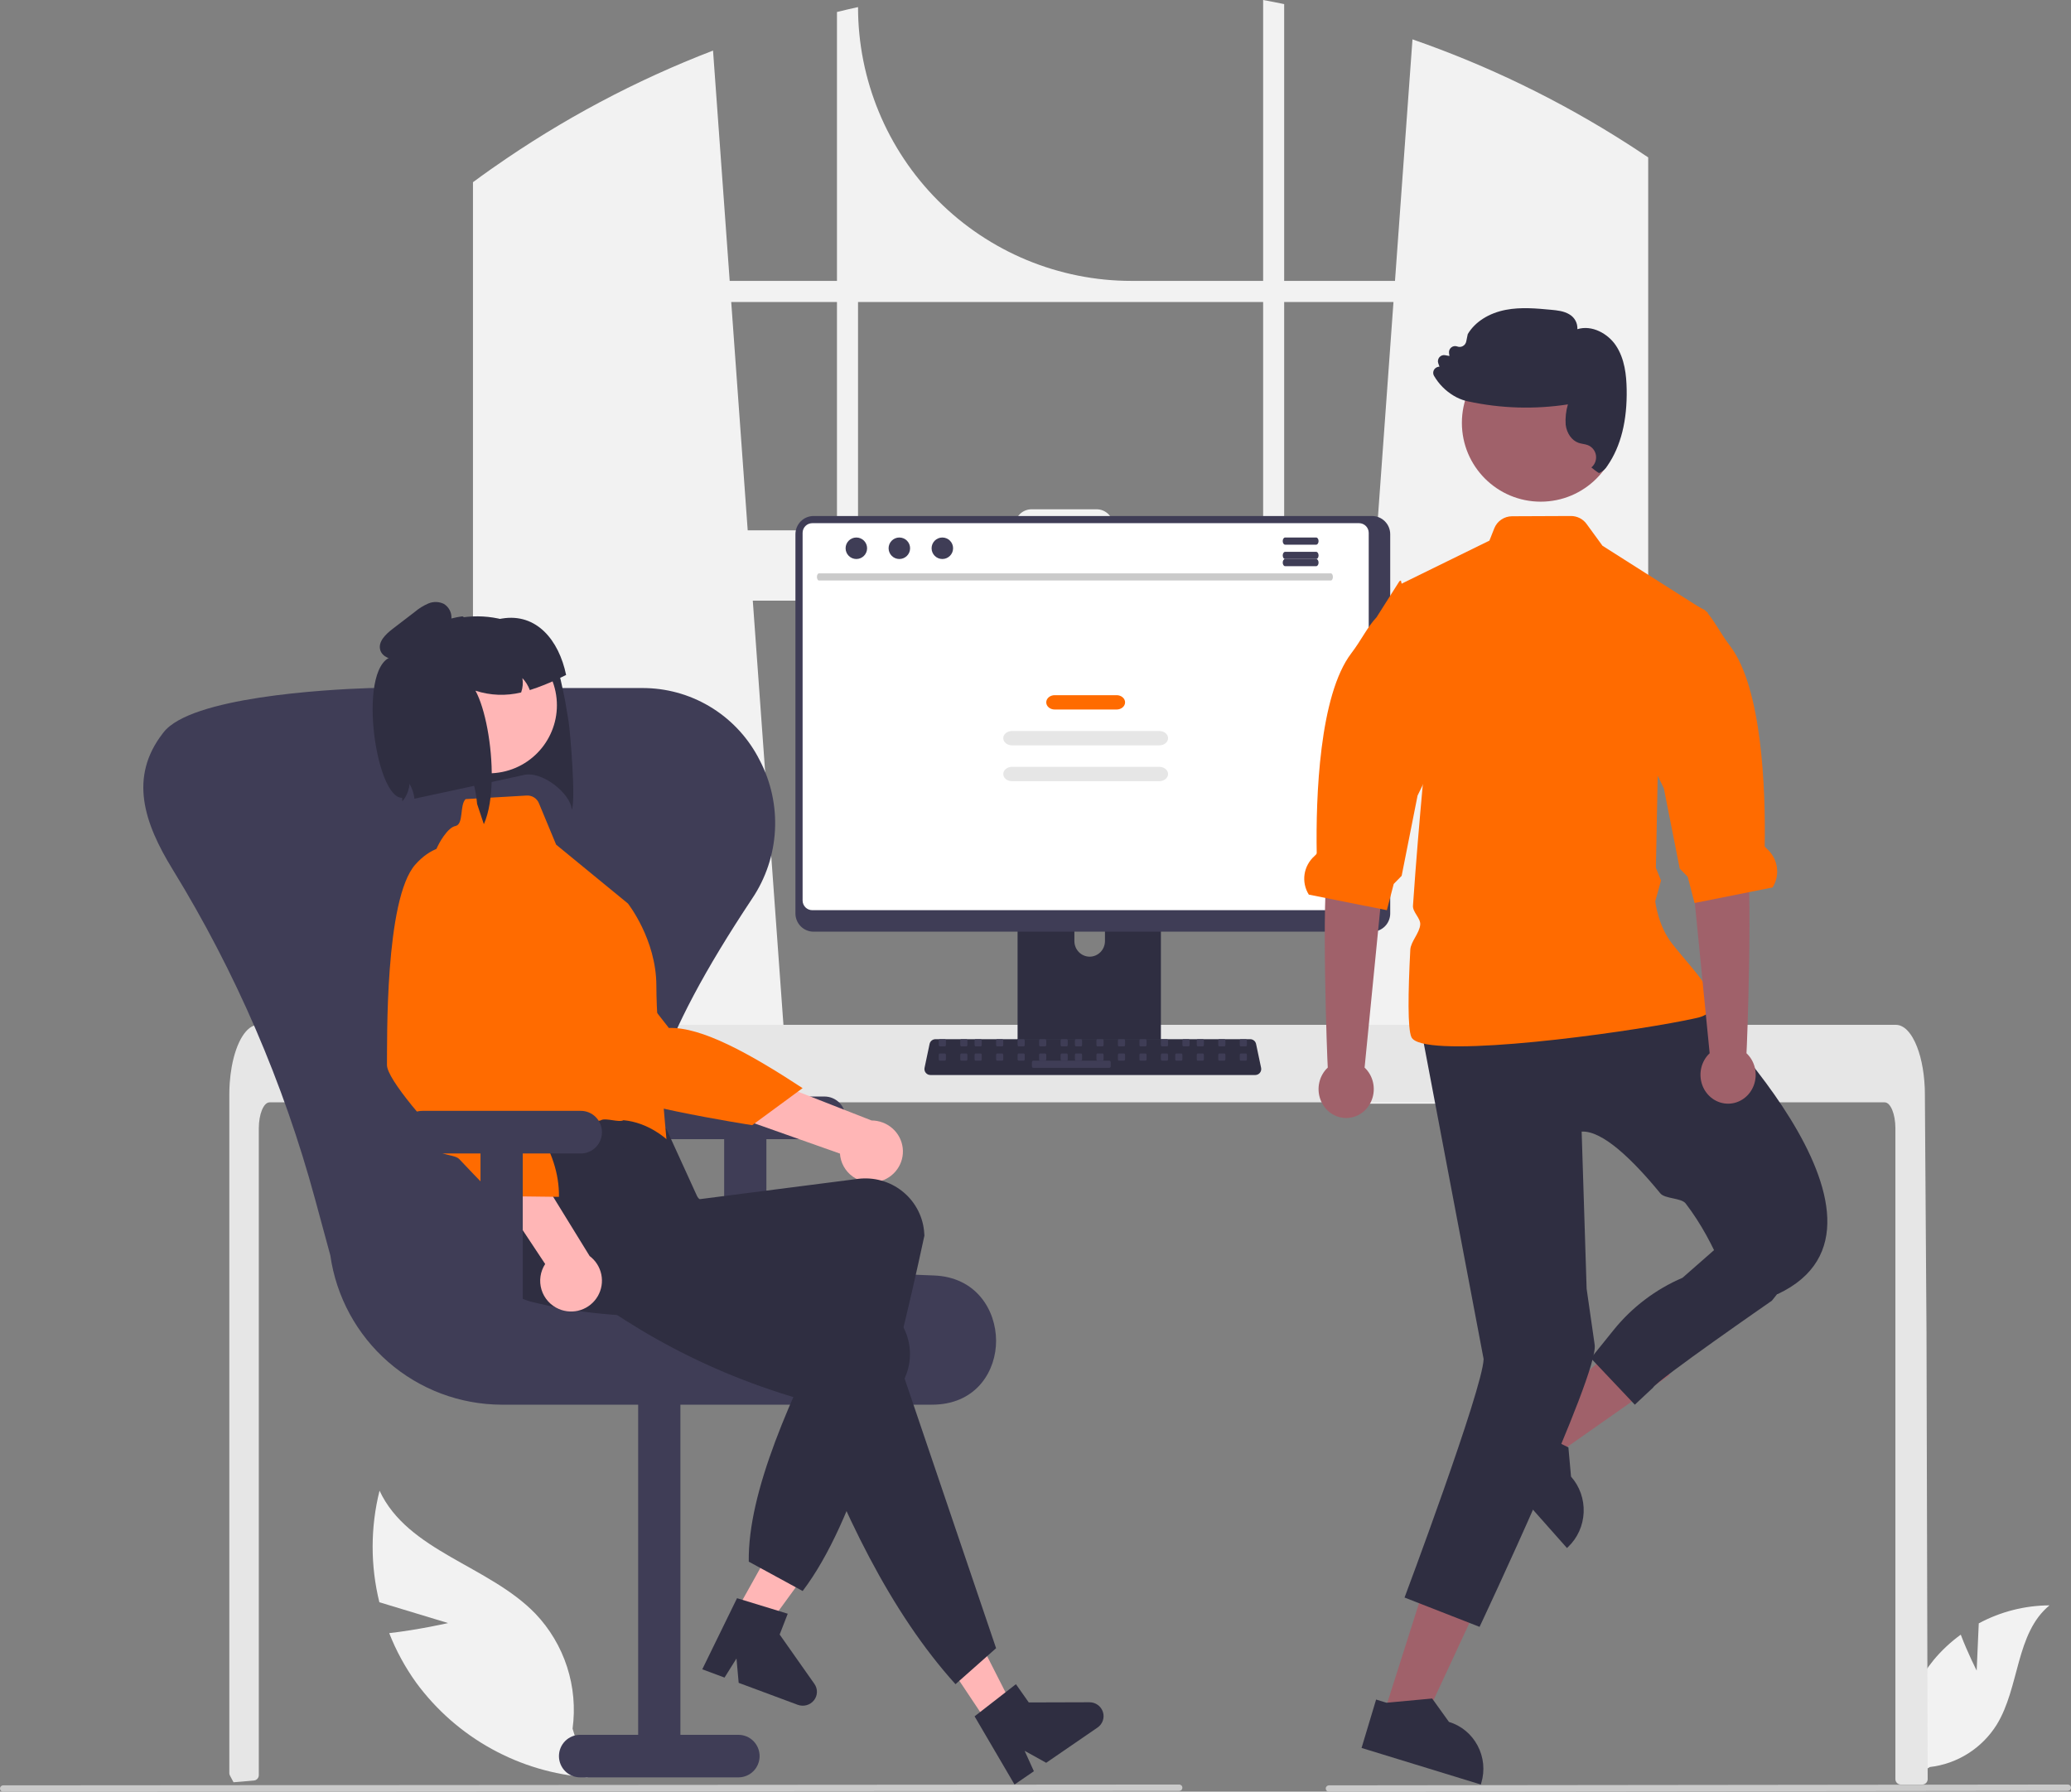 <svg width="289" height="250" viewBox="0 0 289 250" fill="none" xmlns="http://www.w3.org/2000/svg">
<rect x="0" y="0" width="289" height="250" fill="#808080" stroke="none"/>
<g clip-path="url(#clip0_2142_2999)">
<path d="M228.042 20.665C227.717 20.449 227.389 20.243 227.064 20.034C217.683 14.026 207.628 9.144 197.106 5.491L194.666 39.194H179.2V0.572C178.227 0.37 177.246 0.179 176.265 0V39.194H157.885C147.767 39.194 138.064 35.169 130.909 28.004C123.755 20.84 119.735 11.122 119.735 0.99C118.751 1.203 117.773 1.431 116.796 1.674V39.194H101.826L99.502 7.057C88.69 11.209 78.425 16.67 68.936 23.318C68.772 23.43 68.608 23.546 68.447 23.657C67.623 24.237 66.809 24.827 66 25.424V154H110.119L109.339 143.185L105.049 83.808H191.44L187.15 143.185L186.37 154H230V21.965C229.351 21.524 228.698 21.091 228.042 20.665ZM116.796 74.002H104.34L102.039 42.138H116.796V74.002ZM176.265 74.002H155.345V73.371C155.345 73.067 155.285 72.767 155.169 72.487C155.053 72.206 154.883 71.951 154.669 71.737C154.454 71.523 154.199 71.353 153.919 71.237C153.639 71.121 153.339 71.062 153.036 71.062H143.941C143.639 71.062 143.339 71.122 143.059 71.238C142.779 71.354 142.525 71.524 142.311 71.738C142.097 71.953 141.927 72.207 141.811 72.487C141.695 72.767 141.636 73.068 141.636 73.371V74.002H119.735V42.138H176.265V74.002ZM179.2 74.002V42.138H194.454L192.152 74.002H179.2Z" fill="#F2F2F2"/>
<path d="M275.837 233.098L276.129 226.512C279.167 224.879 282.555 224.017 286 224C281.259 227.896 281.852 235.406 278.637 240.646C277.622 242.272 276.256 243.648 274.64 244.671C273.024 245.695 271.2 246.34 269.303 246.558L265.335 249C264.791 245.949 264.911 242.817 265.687 239.817C266.463 236.818 267.877 234.023 269.831 231.626C270.941 230.292 272.213 229.104 273.618 228.089C274.568 230.608 275.837 233.098 275.837 233.098Z" fill="#F2F2F2"/>
<path d="M62.533 226.471L52.938 223.565C51.679 218.452 51.688 213.109 52.963 208C56.914 216.486 68.204 218.429 74.711 225.158C76.724 227.272 78.236 229.813 79.134 232.591C80.032 235.369 80.294 238.313 79.9 241.206L82 248C77.299 247.661 72.728 246.306 68.602 244.03C64.475 241.754 60.891 238.61 58.096 234.815C56.549 232.67 55.279 230.339 54.314 227.877C58.384 227.416 62.533 226.471 62.533 226.471Z" fill="#F2F2F2"/>
<path d="M269 248.253C268.999 248.452 268.919 248.642 268.779 248.783C268.71 248.852 268.628 248.907 268.537 248.944C268.447 248.981 268.35 249 268.252 249H265.244C265.146 249 265.048 248.981 264.958 248.944C264.867 248.906 264.784 248.851 264.714 248.782C264.645 248.713 264.59 248.63 264.552 248.539C264.515 248.448 264.496 248.351 264.496 248.253V157.443C264.496 155.441 263.823 153.816 262.996 153.813H37.619C36.788 153.816 36.119 155.441 36.115 157.443V247.697C36.114 247.882 36.045 248.061 35.919 248.198C35.794 248.336 35.623 248.422 35.438 248.44C34.832 248.5 34.226 248.552 33.623 248.6C33.608 248.6 33.594 248.604 33.579 248.604C33.249 248.634 32.92 248.656 32.591 248.683H32.587C32.415 248.373 32.251 248.055 32.082 247.738C32.028 247.63 32 247.511 32 247.39V152.733C32 152.18 32.022 151.624 32.06 151.075C32.113 150.321 32.207 149.57 32.34 148.826C32.973 145.357 34.402 143.007 36.025 143H264.586C264.823 143.002 265.057 143.051 265.274 143.146C265.593 143.287 265.882 143.488 266.123 143.739C266.451 144.08 266.732 144.463 266.958 144.879C267.758 146.287 268.33 148.386 268.532 150.828C268.532 150.851 268.536 150.873 268.536 150.896C268.588 151.501 268.615 152.117 268.611 152.733L268.663 160.737L268.697 165.51L268.798 180.487L268.835 185.806L269 248.253Z" fill="#E6E6E6"/>
<path d="M288.556 249.886L185.444 250C185.326 250 185.213 249.953 185.13 249.87C185.047 249.787 185 249.674 185 249.557C185 249.44 185.047 249.327 185.13 249.244C185.213 249.161 185.326 249.115 185.444 249.114L288.556 249C288.674 249 288.787 249.047 288.87 249.13C288.953 249.213 289 249.326 289 249.443C289 249.56 288.953 249.673 288.87 249.756C288.787 249.839 288.674 249.885 288.556 249.886Z" fill="#CACACA"/>
<path d="M161.035 117H142.963C142.707 117 142.462 117.104 142.282 117.288C142.101 117.472 142 117.721 142 117.981V147H162V117.981C162 117.852 161.975 117.725 161.927 117.606C161.878 117.487 161.807 117.378 161.717 117.287C161.628 117.196 161.521 117.124 161.404 117.075C161.287 117.025 161.162 117 161.035 117ZM152.06 133.488C151.494 133.485 150.953 133.256 150.553 132.85C150.154 132.444 149.928 131.893 149.926 131.319V127.972C149.926 127.397 150.15 126.845 150.551 126.438C150.951 126.031 151.494 125.803 152.06 125.803C152.626 125.803 153.168 126.031 153.569 126.438C153.969 126.845 154.194 127.397 154.194 127.972V131.319C154.191 131.893 153.965 132.444 153.566 132.85C153.166 133.256 152.625 133.485 152.06 133.488Z" fill="#2F2E41"/>
<path d="M191.474 72H113.526C112.857 72.001 112.215 72.269 111.741 72.746C111.268 73.222 111.001 73.868 111 74.542V127.458C111.001 128.132 111.267 128.778 111.741 129.255C112.214 129.731 112.856 129.999 113.526 130H191.474C192.144 129.999 192.786 129.731 193.259 129.255C193.733 128.778 193.999 128.132 194 127.458V74.542C193.999 73.868 193.732 73.222 193.259 72.746C192.785 72.269 192.143 72.001 191.474 72Z" fill="#3F3D56"/>
<path d="M189.655 73H113.345C112.988 73.001 112.646 73.144 112.394 73.398C112.142 73.651 112 73.995 112 74.354V125.649C112.001 126.007 112.143 126.35 112.395 126.604C112.647 126.857 112.989 126.999 113.345 127H189.655C190.011 126.999 190.353 126.857 190.605 126.604C190.857 126.35 190.999 126.007 191 125.649V74.354C191 73.995 190.858 73.651 190.606 73.398C190.354 73.144 190.012 73.001 189.655 73Z" fill="white"/>
<path d="M142 145V147.509C142 147.639 142.057 147.764 142.157 147.856C142.257 147.948 142.393 148 142.535 148H161.465C161.607 147.999 161.742 147.947 161.842 147.856C161.943 147.764 161.999 147.639 162 147.509V145H142Z" fill="#3F3D56"/>
<path d="M175.166 150H129.834C129.71 150 129.587 149.972 129.475 149.919C129.363 149.866 129.265 149.788 129.186 149.692C129.108 149.596 129.052 149.483 129.023 149.363C128.994 149.243 128.992 149.117 129.018 148.996L129.721 145.661C129.761 145.474 129.864 145.307 130.012 145.187C130.161 145.067 130.346 145.001 130.537 145H174.463C174.654 145.001 174.839 145.067 174.987 145.187C175.136 145.307 175.239 145.474 175.279 145.661L175.982 148.996C176.008 149.117 176.006 149.243 175.977 149.363C175.948 149.483 175.892 149.596 175.814 149.692C175.735 149.788 175.637 149.866 175.525 149.919C175.413 149.972 175.29 150 175.166 150Z" fill="#2F2E41"/>
<path d="M131.87 145H131.13C131.058 145 131 145.097 131 145.216V145.784C131 145.903 131.058 146 131.13 146H131.87C131.942 146 132 145.903 132 145.784V145.216C132 145.097 131.942 145 131.87 145Z" fill="#3F3D56"/>
<path d="M134.87 145H134.13C134.058 145 134 145.097 134 145.216V145.784C134 145.903 134.058 146 134.13 146H134.87C134.942 146 135 145.903 135 145.784V145.216C135 145.097 134.942 145 134.87 145Z" fill="#3F3D56"/>
<path d="M136.87 145H136.13C136.058 145 136 145.097 136 145.216V145.784C136 145.903 136.058 146 136.13 146H136.87C136.942 146 137 145.903 137 145.784V145.216C137 145.097 136.942 145 136.87 145Z" fill="#3F3D56"/>
<path d="M139.87 145H139.13C139.058 145 139 145.097 139 145.216V145.784C139 145.903 139.058 146 139.13 146H139.87C139.942 146 140 145.903 140 145.784V145.216C140 145.097 139.942 145 139.87 145Z" fill="#3F3D56"/>
<path d="M142.87 145H142.13C142.058 145 142 145.097 142 145.216V145.784C142 145.903 142.058 146 142.13 146H142.87C142.942 146 143 145.903 143 145.784V145.216C143 145.097 142.942 145 142.87 145Z" fill="#3F3D56"/>
<path d="M145.87 145H145.13C145.058 145 145 145.097 145 145.216V145.784C145 145.903 145.058 146 145.13 146H145.87C145.942 146 146 145.903 146 145.784V145.216C146 145.097 145.942 145 145.87 145Z" fill="#3F3D56"/>
<path d="M148.87 145H148.13C148.058 145 148 145.097 148 145.216V145.784C148 145.903 148.058 146 148.13 146H148.87C148.942 146 149 145.903 149 145.784V145.216C149 145.097 148.942 145 148.87 145Z" fill="#3F3D56"/>
<path d="M150.87 145H150.13C150.058 145 150 145.097 150 145.216V145.784C150 145.903 150.058 146 150.13 146H150.87C150.942 146 151 145.903 151 145.784V145.216C151 145.097 150.942 145 150.87 145Z" fill="#3F3D56"/>
<path d="M153.87 145H153.13C153.058 145 153 145.097 153 145.216V145.784C153 145.903 153.058 146 153.13 146H153.87C153.942 146 154 145.903 154 145.784V145.216C154 145.097 153.942 145 153.87 145Z" fill="#3F3D56"/>
<path d="M156.87 145H156.13C156.058 145 156 145.097 156 145.216V145.784C156 145.903 156.058 146 156.13 146H156.87C156.942 146 157 145.903 157 145.784V145.216C157 145.097 156.942 145 156.87 145Z" fill="#3F3D56"/>
<path d="M159.87 145H159.13C159.058 145 159 145.097 159 145.216V145.784C159 145.903 159.058 146 159.13 146H159.87C159.942 146 160 145.903 160 145.784V145.216C160 145.097 159.942 145 159.87 145Z" fill="#3F3D56"/>
<path d="M162.87 145H162.13C162.058 145 162 145.097 162 145.216V145.784C162 145.903 162.058 146 162.13 146H162.87C162.942 146 163 145.903 163 145.784V145.216C163 145.097 162.942 145 162.87 145Z" fill="#3F3D56"/>
<path d="M165.87 145H165.13C165.058 145 165 145.097 165 145.216V145.784C165 145.903 165.058 146 165.13 146H165.87C165.942 146 166 145.903 166 145.784V145.216C166 145.097 165.942 145 165.87 145Z" fill="#3F3D56"/>
<path d="M167.87 145H167.13C167.058 145 167 145.097 167 145.216V145.784C167 145.903 167.058 146 167.13 146H167.87C167.942 146 168 145.903 168 145.784V145.216C168 145.097 167.942 145 167.87 145Z" fill="#3F3D56"/>
<path d="M170.87 145H170.13C170.058 145 170 145.097 170 145.216V145.784C170 145.903 170.058 146 170.13 146H170.87C170.942 146 171 145.903 171 145.784V145.216C171 145.097 170.942 145 170.87 145Z" fill="#3F3D56"/>
<path d="M173.87 145H173.13C173.058 145 173 145.097 173 145.216V145.784C173 145.903 173.058 146 173.13 146H173.87C173.942 146 174 145.903 174 145.784V145.216C174 145.097 173.942 145 173.87 145Z" fill="#3F3D56"/>
<path d="M131.87 147H131.13C131.058 147 131 147.097 131 147.216V147.784C131 147.903 131.058 148 131.13 148H131.87C131.942 148 132 147.903 132 147.784V147.216C132 147.097 131.942 147 131.87 147Z" fill="#3F3D56"/>
<path d="M134.87 147H134.13C134.058 147 134 147.097 134 147.216V147.784C134 147.903 134.058 148 134.13 148H134.87C134.942 148 135 147.903 135 147.784V147.216C135 147.097 134.942 147 134.87 147Z" fill="#3F3D56"/>
<path d="M136.87 147H136.13C136.058 147 136 147.097 136 147.216V147.784C136 147.903 136.058 148 136.13 148H136.87C136.942 148 137 147.903 137 147.784V147.216C137 147.097 136.942 147 136.87 147Z" fill="#3F3D56"/>
<path d="M139.87 147H139.13C139.058 147 139 147.097 139 147.216V147.784C139 147.903 139.058 148 139.13 148H139.87C139.942 148 140 147.903 140 147.784V147.216C140 147.097 139.942 147 139.87 147Z" fill="#3F3D56"/>
<path d="M142.87 147H142.13C142.058 147 142 147.097 142 147.216V147.784C142 147.903 142.058 148 142.13 148H142.87C142.942 148 143 147.903 143 147.784V147.216C143 147.097 142.942 147 142.87 147Z" fill="#3F3D56"/>
<path d="M145.87 147H145.13C145.058 147 145 147.097 145 147.216V147.784C145 147.903 145.058 148 145.13 148H145.87C145.942 148 146 147.903 146 147.784V147.216C146 147.097 145.942 147 145.87 147Z" fill="#3F3D56"/>
<path d="M148.87 147H148.13C148.058 147 148 147.097 148 147.216V147.784C148 147.903 148.058 148 148.13 148H148.87C148.942 148 149 147.903 149 147.784V147.216C149 147.097 148.942 147 148.87 147Z" fill="#3F3D56"/>
<path d="M150.87 147H150.13C150.058 147 150 147.097 150 147.216V147.784C150 147.903 150.058 148 150.13 148H150.87C150.942 148 151 147.903 151 147.784V147.216C151 147.097 150.942 147 150.87 147Z" fill="#3F3D56"/>
<path d="M153.87 147H153.13C153.058 147 153 147.097 153 147.216V147.784C153 147.903 153.058 148 153.13 148H153.87C153.942 148 154 147.903 154 147.784V147.216C154 147.097 153.942 147 153.87 147Z" fill="#3F3D56"/>
<path d="M156.87 147H156.13C156.058 147 156 147.097 156 147.216V147.784C156 147.903 156.058 148 156.13 148H156.87C156.942 148 157 147.903 157 147.784V147.216C157 147.097 156.942 147 156.87 147Z" fill="#3F3D56"/>
<path d="M159.87 147H159.13C159.058 147 159 147.097 159 147.216V147.784C159 147.903 159.058 148 159.13 148H159.87C159.942 148 160 147.903 160 147.784V147.216C160 147.097 159.942 147 159.87 147Z" fill="#3F3D56"/>
<path d="M162.87 147H162.13C162.058 147 162 147.097 162 147.216V147.784C162 147.903 162.058 148 162.13 148H162.87C162.942 148 163 147.903 163 147.784V147.216C163 147.097 162.942 147 162.87 147Z" fill="#3F3D56"/>
<path d="M164.87 147H164.13C164.058 147 164 147.097 164 147.216V147.784C164 147.903 164.058 148 164.13 148H164.87C164.942 148 165 147.903 165 147.784V147.216C165 147.097 164.942 147 164.87 147Z" fill="#3F3D56"/>
<path d="M167.87 147H167.13C167.058 147 167 147.097 167 147.216V147.784C167 147.903 167.058 148 167.13 148H167.87C167.942 148 168 147.903 168 147.784V147.216C168 147.097 167.942 147 167.87 147Z" fill="#3F3D56"/>
<path d="M170.87 147H170.13C170.058 147 170 147.097 170 147.216V147.784C170 147.903 170.058 148 170.13 148H170.87C170.942 148 171 147.903 171 147.784V147.216C171 147.097 170.942 147 170.87 147Z" fill="#3F3D56"/>
<path d="M173.87 147H173.13C173.058 147 173 147.097 173 147.216V147.784C173 147.903 173.058 148 173.13 148H173.87C173.942 148 174 147.903 174 147.784V147.216C174 147.097 173.942 147 173.87 147Z" fill="#3F3D56"/>
<path d="M154.822 148H144.178C144.08 148 144 148.097 144 148.216V148.784C144 148.903 144.08 149 144.178 149H154.822C154.92 149 155 148.903 155 148.784V148.216C155 148.097 154.92 148 154.822 148Z" fill="#3F3D56"/>
<path d="M185.722 81H114.278C114.204 80.997 114.133 80.943 114.081 80.85C114.029 80.757 114 80.631 114 80.5C114 80.369 114.029 80.243 114.081 80.15C114.133 80.057 114.204 80.003 114.278 80H185.722C185.796 80.003 185.867 80.057 185.919 80.15C185.971 80.243 186 80.369 186 80.5C186 80.631 185.971 80.757 185.919 80.85C185.867 80.943 185.796 80.997 185.722 81Z" fill="#CACACA"/>
<path d="M119.5 78C120.328 78 121 77.328 121 76.5C121 75.672 120.328 75 119.5 75C118.672 75 118 75.672 118 76.5C118 77.328 118.672 78 119.5 78Z" fill="#3F3D56"/>
<path d="M125.5 78C126.328 78 127 77.328 127 76.5C127 75.672 126.328 75 125.5 75C124.672 75 124 75.672 124 76.5C124 77.328 124.672 78 125.5 78Z" fill="#3F3D56"/>
<path d="M131.5 78C132.328 78 133 77.328 133 76.5C133 75.672 132.328 75 131.5 75C130.672 75 130 75.672 130 76.5C130 77.328 130.672 78 131.5 78Z" fill="#3F3D56"/>
<path d="M183.677 75H179.323C179.237 75.003 179.155 75.056 179.094 75.15C179.034 75.243 179 75.369 179 75.5C179 75.631 179.034 75.757 179.094 75.85C179.155 75.944 179.237 75.997 179.323 76H183.677C183.763 75.997 183.845 75.944 183.906 75.85C183.966 75.757 184 75.631 184 75.5C184 75.369 183.966 75.243 183.906 75.15C183.845 75.056 183.763 75.003 183.677 75Z" fill="#3F3D56"/>
<path d="M183.677 77H179.323C179.237 77.003 179.155 77.056 179.094 77.15C179.034 77.243 179 77.369 179 77.5C179 77.631 179.034 77.757 179.094 77.85C179.155 77.944 179.237 77.997 179.323 78H183.677C183.763 77.997 183.845 77.944 183.906 77.85C183.966 77.757 184 77.631 184 77.5C184 77.369 183.966 77.243 183.906 77.15C183.845 77.056 183.763 77.003 183.677 77Z" fill="#3F3D56"/>
<path d="M183.677 78H179.323C179.237 78.003 179.155 78.056 179.094 78.15C179.034 78.243 179 78.369 179 78.5C179 78.631 179.034 78.757 179.094 78.85C179.155 78.944 179.237 78.997 179.323 79H183.677C183.763 78.997 183.845 78.944 183.906 78.85C183.966 78.757 184 78.631 184 78.5C184 78.369 183.966 78.243 183.906 78.15C183.845 78.056 183.763 78.003 183.677 78Z" fill="#3F3D56"/>
<path d="M155.824 97H147.176C146.527 97 146 97.448 146 98V98C146 98.552 146.527 99 147.176 99H155.824C156.473 99 157 98.552 157 98V98C157 97.448 156.473 97 155.824 97Z" fill="#FF6B00"/>
<path d="M161.78 102H141.22C140.546 102 140 102.448 140 103V103C140 103.552 140.546 104 141.22 104H161.78C162.454 104 163 103.552 163 103C163 102.448 162.454 102 161.78 102Z" fill="#E6E6E6"/>
<path d="M161.78 107H141.22C140.546 107 140 107.448 140 108C140 108.552 140.546 109 141.22 109H161.78C162.454 109 163 108.552 163 108C163 107.448 162.454 107 161.78 107Z" fill="#E6E6E6"/>
<path d="M115.053 153H92.947C92.166 153 91.416 153.313 90.863 153.871C90.311 154.429 90 155.186 90 155.974C90 156.763 90.311 157.52 90.863 158.078C91.416 158.635 92.166 158.949 92.947 158.949H101.053V182H106.947V158.949H115.053C115.834 158.949 116.584 158.635 117.137 158.078C117.689 157.52 118 156.763 118 155.974C118 155.186 117.689 154.429 117.137 153.871C116.584 153.313 115.834 153 115.053 153Z" fill="#3F3D56"/>
<path d="M129.996 196H69.993C64.176 195.979 58.561 193.862 54.173 190.036C49.785 186.21 46.918 180.931 46.095 175.163L43.971 167.337C39.575 151.119 32.879 135.618 24.087 121.305C20.069 114.768 18.001 108.441 22.698 102.348C22.738 102.297 22.778 102.245 22.816 102.195C26.584 97.282 45.337 96.219 51.451 96.012C51.693 96.004 51.935 96 52.178 96H89.5C89.743 96 89.986 96.004 90.227 96.012C93.523 96.109 96.731 97.097 99.511 98.872C102.291 100.647 104.54 103.143 106.019 106.095C107.596 109.109 108.33 112.494 108.142 115.892C107.954 119.29 106.851 122.574 104.951 125.395C91.841 145.121 87.827 157.491 91.936 165.501C95.911 173.249 108.096 177.211 130.282 177.968C136.244 178.171 138.981 182.822 139 187.056C139.019 191.182 136.388 195.736 130.568 195.988C130.379 195.996 130.188 196 129.996 196Z" fill="#3F3D56"/>
<path d="M80.947 248H103.053C103.834 248 104.584 247.687 105.137 247.131C105.689 246.575 106 245.82 106 245.033C106 244.246 105.689 243.492 105.137 242.935C104.584 242.379 103.834 242.066 103.053 242.066H94.947V192H89.053V242.066H80.947C80.166 242.066 79.416 242.379 78.863 242.935C78.311 243.492 78 244.246 78 245.033C78 245.82 78.311 246.575 78.863 247.131C79.416 247.687 80.166 248 80.947 248Z" fill="#3F3D56"/>
<path d="M78.863 97.796L79.342 100.654C79.568 102.04 80.387 111.832 79.78 113C79.727 110.819 75.597 107.39 72.921 108.173L68.722 109.09L66.115 109.661L63.994 110.118L57.83 111.443C57.819 111.372 57.811 111.298 57.8 111.227C57.786 111.138 57.771 111.05 57.753 110.962C57.638 110.393 57.429 109.847 57.133 109.346C57.102 110.018 56.901 110.671 56.547 111.247C56.537 111.262 56.529 111.277 56.522 111.294C56.412 111.468 56.291 111.635 56.16 111.794C56.154 111.798 56.148 111.803 56.144 111.809C56.144 111.809 54.877 91.953 55.01 91.77C55.107 91.639 55.205 91.513 55.307 91.389C55.409 91.262 55.507 91.139 55.613 91.014C55.627 91.002 55.639 90.989 55.648 90.973C55.945 90.627 56.259 90.296 56.59 89.982C56.688 89.89 56.789 89.797 56.89 89.704C58.432 88.301 60.274 87.255 62.282 86.645C62.508 86.577 62.743 86.514 62.983 86.451C63.219 86.392 63.459 86.336 63.702 86.287L63.783 86.27C63.899 86.247 64.019 86.227 64.135 86.207C64.281 86.182 64.428 86.16 64.572 86.142C66.44 85.878 68.342 85.983 70.168 86.452C70.172 86.451 70.172 86.454 70.176 86.454C71.7 86.845 73.149 87.48 74.464 88.332C76.74 89.809 77.625 92.219 78.254 94.925C78.475 95.855 78.661 96.821 78.863 97.796Z" fill="#2F2E41"/>
<path d="M101 227.93L104.839 230L115 216.054L109.334 213L101 227.93Z" fill="#FFB6B6"/>
<path d="M102.85 223L109.925 225.168L108.799 228.07L113.65 234.961C113.89 235.302 114.012 235.708 113.999 236.121C113.986 236.535 113.838 236.933 113.578 237.258C113.317 237.583 112.957 237.818 112.55 237.929C112.143 238.04 111.711 238.02 111.316 237.874L103.079 234.811L102.774 231.413L101.105 234.077L98 232.922L102.85 223Z" fill="#2F2E41"/>
<path d="M122.614 164.878C121.992 165.027 121.345 165.04 120.718 164.916C120.091 164.792 119.499 164.535 118.984 164.162C118.469 163.789 118.043 163.309 117.737 162.757C117.431 162.205 117.252 161.593 117.212 160.965L84 149.216L90.095 144L121.618 156.342C122.695 156.346 123.733 156.739 124.535 157.445C125.338 158.152 125.849 159.123 125.971 160.175C126.094 161.227 125.82 162.287 125.201 163.154C124.583 164.021 123.662 164.634 122.614 164.878Z" fill="#FFB6B6"/>
<path d="M75.015 120C75.015 120 69.504 120.123 69.015 126.491C68.525 132.858 80.548 148.608 82.411 151.206C84.274 153.803 104.966 157 104.966 157L112 151.831C104.609 146.984 97.864 143.267 93.337 143.434L75.015 120Z" fill="#FF6B00"/>
<path d="M68 147.896L69.354 153.554C69.354 153.554 69.367 158.771 70.317 159.733C71.26 160.69 92 158.768 92 158.768C92 158.768 89.801 150.361 89.83 144L68 147.896Z" fill="#FFB6B6"/>
<path d="M112.008 222L104.488 217.902C104.345 208.205 110.23 195.083 117.211 181.339C101.599 183.999 86.871 184.852 74.132 181.633C72.041 181.086 70.251 179.745 69.149 177.9C68.047 176.056 67.721 173.855 68.243 171.775C68.293 171.571 68.35 171.369 68.415 171.169C69.94 166.559 66.521 163.669 69.665 158.599C77.936 155.8 85.792 155.01 92.976 157.481L97.477 167.344L119.789 164.483C120.867 164.356 121.959 164.441 123.004 164.733C124.049 165.026 125.025 165.521 125.875 166.189C126.726 166.857 127.435 167.686 127.961 168.627C128.487 169.568 128.821 170.603 128.941 171.672C128.971 171.912 128.991 172.153 129 172.395C124.489 193.354 119.43 212.213 112.008 222Z" fill="#2F2E41"/>
<path d="M70.117 107.71C75.258 106.659 78.572 101.64 77.52 96.499C76.468 91.359 71.448 88.045 66.307 89.096C61.167 90.148 57.853 95.167 58.905 100.307C59.957 105.447 64.977 108.762 70.117 107.71Z" fill="#FFB6B6"/>
<path d="M64.971 111.502L73.496 111.003C73.856 110.982 74.213 111.073 74.518 111.263C74.823 111.452 75.061 111.732 75.198 112.062L77.607 117.856L87.62 126.065C87.62 126.065 91.584 131.07 91.594 137.533C91.603 143.996 93 158.956 93 158.956C93 158.956 90.5 156.612 87 156.306C86.392 156.672 84.508 155.928 83.871 156.306C83.554 156.494 82.821 156.311 82.5 156.5C77.579 159.398 70.761 160.439 70.282 159.943C69.34 158.968 68.198 153.988 68.198 153.988L60.395 125.545C59.971 124.049 59.887 122.478 60.148 120.945C60.41 119.413 61.009 117.956 61.904 116.681C62.45 115.919 63.021 115.353 63.552 115.259C64.744 115.007 64.11 112.358 64.971 111.502Z" fill="#FF6B00"/>
<path d="M137.525 240L141 237.482L133.128 222L128 225.717L137.525 240Z" fill="#FFB6B6"/>
<path d="M139 229.98L133.336 235C124.33 225.05 117.522 211.094 111.752 195.246C96.635 190.856 85.234 183.776 75.282 175.369C71.906 172.537 69.375 168.897 72.254 165.447C72.389 165.285 72.529 165.129 72.676 164.979C76.076 161.514 84.698 162.174 89.748 159L101.028 170.956L100.319 174.161L121.507 181.278C122.527 181.632 123.465 182.183 124.269 182.899C125.073 183.615 125.726 184.481 126.19 185.449C126.654 186.416 126.921 187.465 126.974 188.535C127.028 189.604 126.867 190.674 126.501 191.682C126.422 191.91 126.333 192.134 126.234 192.355L139 229.98Z" fill="#2F2E41"/>
<path d="M136 239.486L141.769 235L143.562 237.546L152.032 237.521C152.45 237.519 152.858 237.65 153.196 237.894C153.534 238.138 153.784 238.482 153.909 238.876C154.035 239.27 154.03 239.693 153.895 240.084C153.76 240.475 153.501 240.813 153.158 241.048L145.992 245.967L142.983 244.296L144.274 247.146L141.573 249L136 239.486Z" fill="#2F2E41"/>
<path d="M77.989 182.647C77.413 182.403 76.897 182.035 76.479 181.57C76.06 181.105 75.749 180.554 75.566 179.955C75.384 179.357 75.335 178.726 75.423 178.107C75.511 177.487 75.734 176.895 76.076 176.371L57 147.599L64.883 147L82.281 175.258C83.123 175.891 83.704 176.81 83.914 177.842C84.124 178.874 83.947 179.947 83.418 180.858C82.889 181.769 82.044 182.454 81.044 182.784C80.043 183.113 78.956 183.065 77.989 182.647Z" fill="#FFB6B6"/>
<path d="M66.828 119.064C66.828 119.064 62.213 115.828 57.949 120.643C53.684 125.457 54.04 145.377 54 148.59C53.987 149.596 55.46 151.766 57.49 154.273C58.401 155.399 59.424 156.592 60.475 157.779C61.084 158.465 60.559 159.894 61.17 160.561C61.778 161.225 63.52 161.127 64.098 161.743C66.841 164.666 69.069 166.892 69.069 166.892L77.998 167C78.099 160.454 73.553 154.611 67.714 148.964L66.828 119.064Z" fill="#FF6B00"/>
<path d="M79 94.181C78.657 94.348 78.323 94.509 77.996 94.662C76.683 95.298 75.326 95.842 73.935 96.29C73.704 95.67 73.351 95.1 72.896 94.614C73.013 95.285 72.953 95.975 72.724 96.618C70.619 97.132 68.409 97.047 66.35 96.375C67.697 98.833 68.691 104.012 68.619 108.631C68.587 111.073 68.252 113.358 67.52 115L66.579 112.178C66.492 111.17 66.316 110.171 66.055 109.193C65.424 106.448 64.835 108.283 63.968 109.644L57.904 110.95C57.894 110.881 57.886 110.807 57.875 110.738C57.861 110.65 57.847 110.563 57.829 110.476C57.716 109.915 57.51 109.377 57.219 108.882C57.188 109.545 56.99 110.189 56.642 110.757C56.633 110.772 56.624 110.787 56.617 110.803C56.51 110.975 56.391 111.14 56.262 111.297C56.256 111.301 56.25 111.306 56.245 111.311C52.331 111.828 49.586 91.923 55.131 91.553C55.292 91.542 55.323 91.3 55.423 91.174C55.523 91.049 55.62 90.927 55.724 90.805C55.737 90.793 55.749 90.779 55.758 90.764C56.054 90.426 56.361 90.1 56.685 89.786C56.781 89.695 56.88 89.604 56.979 89.512C58.501 88.135 60.313 87.106 62.284 86.5C62.507 86.432 62.738 86.367 62.973 86.304C63.205 86.246 63.442 86.191 63.68 86.143L63.761 86.126C63.875 86.103 63.993 86.083 64.107 86.064C64.251 86.039 64.395 86.017 64.537 86C65.068 86.264 65.523 86.657 65.858 87.141L69.732 86.36C69.835 86.339 69.938 86.322 70.042 86.309L70.049 86.307C74.886 85.508 77.996 89.342 79 94.181Z" fill="#2F2E41"/>
<path d="M58.254 90.669C57.425 91.242 56.552 91.833 55.541 91.975C54.529 92.117 53.344 91.648 53.065 90.706C52.722 89.554 53.808 88.504 54.784 87.755L57.878 85.381C58.445 84.899 59.085 84.503 59.776 84.205C60.123 84.059 60.5 83.989 60.879 84.001C61.258 84.013 61.629 84.107 61.965 84.275C62.297 84.491 62.567 84.784 62.748 85.127C62.929 85.471 63.015 85.853 62.998 86.237C62.954 87.007 62.689 87.75 62.231 88.385C61.657 89.243 60.907 89.981 60.028 90.554C59.148 91.127 58.156 91.524 57.112 91.72" fill="#2F2E41"/>
<path d="M81.053 155H58.947C58.166 155 57.416 155.313 56.863 155.871C56.31 156.429 56 157.186 56 157.974C56 158.763 56.31 159.52 56.863 160.078C57.416 160.635 58.166 160.949 58.947 160.949H67.053V184H72.947V160.949H81.053C81.834 160.949 82.584 160.635 83.137 160.078C83.689 159.52 84 158.763 84 157.974C84 157.186 83.689 156.429 83.137 155.871C82.584 155.313 81.834 155 81.053 155Z" fill="#3F3D56"/>
<path d="M164.556 249.886L0.444 250C0.326 250 0.213 249.953 0.13 249.87C0.047 249.787 0 249.674 0 249.557C0 249.44 0.047 249.327 0.13 249.244C0.213 249.161 0.326 249.115 0.444 249.114L164.556 249C164.674 249 164.787 249.047 164.87 249.13C164.953 249.213 165 249.326 165 249.443C165 249.56 164.953 249.673 164.87 249.756C164.787 249.839 164.674 249.885 164.556 249.886Z" fill="#CACACA"/>
<path d="M212 200.035L215.698 204L233 191.852L227.542 186L212 200.035Z" fill="#A0616A"/>
<path d="M219.231 206.034V206.031L218.864 201.958L218.697 201.877L217.723 201.398L213.126 199.149L213.03 199.042L212.108 198L207 202.851L213.919 210.651L218.664 216L218.823 215.847C219.474 215.231 220 214.488 220.372 213.661C220.745 212.834 220.956 211.939 220.994 211.028C221.032 210.117 220.895 209.207 220.593 208.35C220.29 207.493 219.827 206.706 219.231 206.034Z" fill="#2F2E41"/>
<path d="M193 239.467L198.288 241L207 222.263L199.195 220L193 239.467Z" fill="#A0616A"/>
<path d="M206.198 243.579C205.782 242.785 205.214 242.084 204.527 241.514C203.84 240.944 203.047 240.518 202.195 240.261L199.854 237L199.671 237.015L193.484 237.588L193.346 237.547L192.031 237.143L190 243.895L206.643 249L206.706 248.785C206.966 247.926 207.055 247.024 206.968 246.131C206.88 245.237 206.619 244.37 206.198 243.579Z" fill="#2F2E41"/>
<path d="M235.913 139C235.913 139 268.973 170.741 248.073 180.565H241.614C241.614 180.565 239.672 173.707 235.228 167.924C234.618 167.13 232.331 167.291 231.697 166.517C227.82 161.791 223.617 157.732 220.714 157.894L221.408 179.824L222.532 187.647C223.122 191.691 206.468 227 206.468 227L196 222.909C196 222.909 206.906 193.827 207.034 189.634L198.294 143.534L235.913 139Z" fill="#2F2E41"/>
<path d="M238.726 140.969C238.556 141.208 238.335 141.407 238.078 141.551C237.654 141.788 237.194 141.957 236.717 142.051C229.227 143.735 204.759 147.226 198.408 145.561C197.627 145.36 197.118 145.076 196.953 144.702C196.421 143.523 196.489 138.538 196.802 132.519C196.858 131.392 198.114 130.171 198.189 128.991C198.242 128.106 197.115 127.274 197.175 126.374C197.59 120.288 198.125 114.086 198.483 110.166C198.709 107.646 198.864 106.07 198.864 106.07L195 81.939L195.181 81.644L195.384 81.543L207.843 75.435L208.521 73.718C208.718 73.223 209.059 72.798 209.502 72.498C209.945 72.198 210.469 72.036 211.005 72.034L219.211 72C219.637 71.998 220.057 72.096 220.437 72.287C220.816 72.478 221.145 72.756 221.394 73.098L223.618 76.148L238.319 85.482L238.262 85.654L231.364 106.447L231.33 108.067V108.071L231.074 121.102L231.786 122.868L230.983 125.765C230.983 125.765 231.353 129.152 233.332 131.668C235.126 133.953 237.41 136.335 238.443 138.269V138.273C239.016 139.341 239.208 140.267 238.726 140.969Z" fill="#FF6B00"/>
<path d="M249 179.313L247.256 181.492C247.256 181.492 231.218 192.591 230.667 193.628L228.133 196L222 189.516L225.189 185.562C227.742 182.398 231.039 179.901 234.793 178.289L239.681 174L249 179.313Z" fill="#2F2E41"/>
<path d="M238.576 146.963L235.747 118.297L235 106.499L242.919 105C242.919 105 242.605 113.436 243.643 118.196C244.667 122.892 243.779 146.334 243.715 146.961C244.297 147.505 244.707 148.221 244.891 149.015C245.075 149.809 245.025 150.642 244.747 151.405C244.469 152.168 243.976 152.825 243.333 153.288C242.691 153.751 241.929 154 241.149 154C240.369 154 239.607 153.753 238.964 153.29C238.321 152.827 237.828 152.171 237.549 151.409C237.27 150.646 237.219 149.812 237.402 149.019C237.586 148.225 237.995 147.508 238.576 146.963Z" fill="#A0616A"/>
<path d="M247.362 123.827L236.466 126L235.514 122.34L234.403 121.204L232.184 110.002L229 103.44L229.828 81L237.914 85.133L237.924 85.14C239.161 86.434 240.013 88.286 241.431 90.144C245.897 95.999 246.392 110.226 246.257 118.018C246.255 118.146 246.388 118.281 246.549 118.423C247.309 119.096 247.805 120.001 247.953 120.985C248.102 121.97 247.893 122.973 247.362 123.827Z" fill="#FF6B00"/>
<path d="M190.424 148.963L193.253 120.297L194 108.499L186.081 107C186.081 107 186.395 115.436 185.357 120.196C184.333 124.892 185.221 148.334 185.285 148.961C184.703 149.505 184.293 150.221 184.109 151.015C183.925 151.809 183.975 152.642 184.253 153.405C184.531 154.168 185.024 154.825 185.667 155.288C186.309 155.751 187.071 156 187.851 156C188.631 156 189.393 155.753 190.036 155.29C190.679 154.827 191.172 154.171 191.451 153.409C191.73 152.646 191.781 151.812 191.598 151.019C191.414 150.225 191.005 149.508 190.424 148.963Z" fill="#A0616A"/>
<path d="M201 104.445L198.639 109.313L197.815 111.008L195.595 122.206L194.487 123.34L193.533 127L193.084 126.911L184.996 125.297L182.639 124.828C182.108 123.975 181.898 122.972 182.046 121.987C182.194 121.003 182.691 120.098 183.452 119.425C183.613 119.285 183.747 119.148 183.743 119.019C183.609 111.23 184.103 97.007 188.569 91.153C189.987 89.295 190.838 87.445 192.076 86.152C192.08 86.148 192.08 86.145 192.084 86.145L195.097 81.391L195.281 81.1L195.488 81L201 104.445Z" fill="#FF6B00"/>
<path d="M215 70C221.075 70 226 65.075 226 59C226 52.925 221.075 48 215 48C208.925 48 204 52.925 204 59C204 65.075 208.925 70 215 70Z" fill="#A0616A"/>
<path d="M226.994 54.282C226.957 52.426 226.747 50.05 225.456 48.156C224.366 46.562 222.166 45.299 220.117 45.931C220.14 45.518 220.049 45.107 219.854 44.743C219.658 44.38 219.367 44.078 219.012 43.871C218.235 43.394 217.302 43.307 216.477 43.228C214.397 43.033 212.243 42.83 210.137 43.232C207.774 43.683 205.84 44.908 204.835 46.596L204.813 46.649L204.608 47.648C204.58 47.782 204.524 47.909 204.444 48.019C204.363 48.13 204.26 48.221 204.141 48.287C204.022 48.355 203.89 48.395 203.753 48.404C203.617 48.414 203.481 48.393 203.353 48.344C203.214 48.291 203.063 48.276 202.916 48.3C202.77 48.324 202.631 48.386 202.516 48.48C202.4 48.574 202.311 48.697 202.256 48.837C202.202 48.976 202.185 49.128 202.207 49.276L202.263 49.674L201.669 49.562C201.52 49.533 201.366 49.544 201.223 49.595C201.08 49.646 200.953 49.734 200.855 49.851C200.758 49.968 200.693 50.109 200.667 50.26C200.641 50.41 200.656 50.565 200.71 50.708L200.874 51.163C200.752 51.164 200.631 51.191 200.518 51.241C200.406 51.29 200.305 51.362 200.221 51.452C200.101 51.583 200.026 51.749 200.005 51.926C199.985 52.103 200.022 52.282 200.109 52.437C200.774 53.58 201.717 54.535 202.849 55.211C203.358 55.52 203.907 55.756 204.481 55.914C204.6 55.948 204.723 55.978 204.85 56.004C209.434 56.999 214.16 57.141 218.795 56.425C218.522 57.346 218.417 58.308 218.485 59.267C218.635 60.466 219.333 61.454 220.266 61.785C220.478 61.857 220.695 61.91 220.916 61.943C221.127 61.977 221.336 62.029 221.539 62.097C221.84 62.208 222.105 62.396 222.31 62.644C222.515 62.891 222.651 63.188 222.705 63.506C222.758 63.823 222.728 64.149 222.616 64.451C222.505 64.753 222.316 65.019 222.069 65.224C222.069 65.224 223.048 66.04 223.171 65.999C223.652 65.785 224.054 65.424 224.321 64.969C226.184 62.27 227.084 58.676 226.994 54.282Z" fill="#2F2E41"/>
</g>
<defs>
<clipPath id="clip0_2142_2999">
<rect width="289" height="250" fill="white"/>
</clipPath>
</defs>
</svg>
